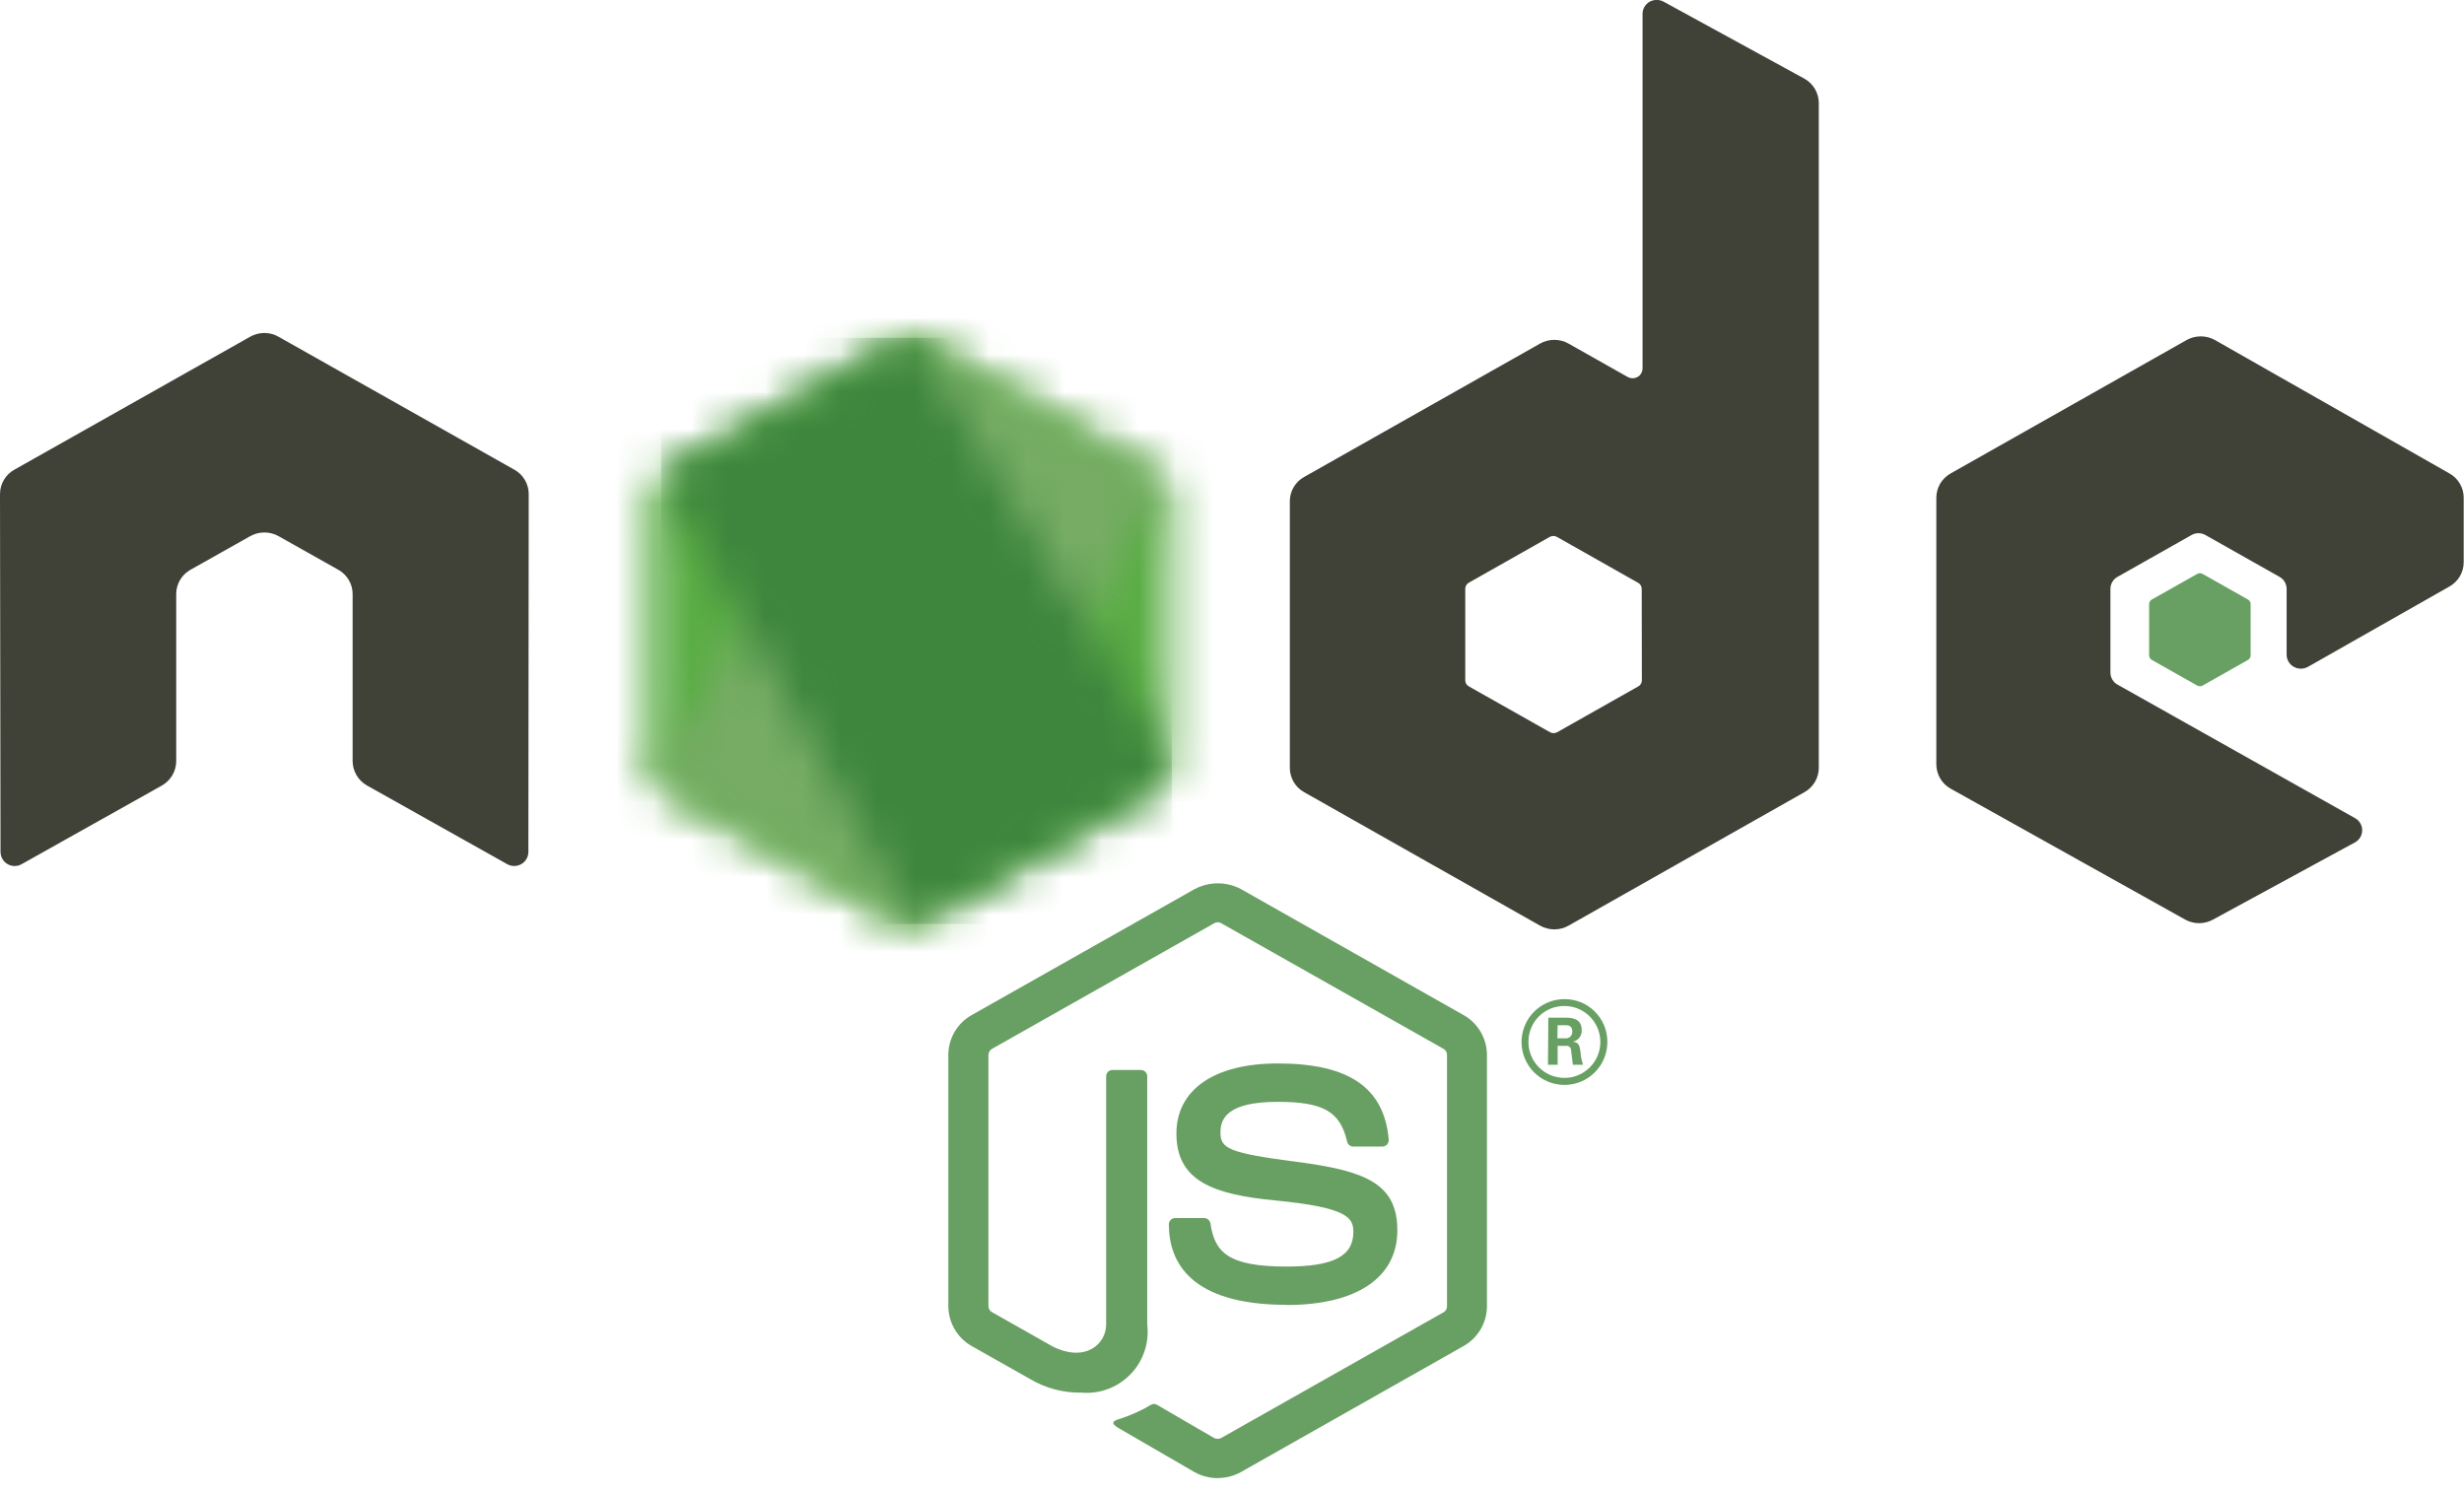 <svg xmlns="http://www.w3.org/2000/svg" width="66" height="40" viewBox="0 0 66 40" fill="none"><g clip-path="url(#clip0_10847_4642)"><path d="M32.615 39.597C32.396 39.597 32.181 39.54 31.99 39.433L30 38.279C29.7 38.116 29.848 38.059 29.946 38.025C30.262 37.928 30.564 37.794 30.846 37.625C30.87 37.614 30.896 37.609 30.922 37.611C30.948 37.613 30.973 37.621 30.994 37.635L32.523 38.524C32.552 38.538 32.584 38.546 32.616 38.546C32.648 38.546 32.68 38.538 32.708 38.524L38.668 35.154C38.696 35.138 38.719 35.115 38.735 35.087C38.751 35.059 38.759 35.028 38.759 34.996V28.259C38.759 28.226 38.751 28.194 38.735 28.166C38.719 28.138 38.695 28.114 38.667 28.098L32.71 24.731C32.682 24.715 32.651 24.707 32.619 24.707C32.587 24.707 32.555 24.715 32.527 24.731L26.571 28.098C26.543 28.114 26.519 28.137 26.503 28.165C26.486 28.192 26.477 28.224 26.476 28.257V34.994C26.477 35.026 26.485 35.057 26.502 35.084C26.518 35.112 26.541 35.135 26.569 35.15L28.201 36.074C29.087 36.508 29.629 35.997 29.629 35.482V28.832C29.629 28.809 29.634 28.787 29.643 28.766C29.651 28.746 29.664 28.727 29.68 28.711C29.696 28.696 29.715 28.683 29.736 28.675C29.758 28.667 29.78 28.663 29.802 28.664H30.557C30.58 28.663 30.602 28.668 30.623 28.676C30.643 28.684 30.662 28.696 30.678 28.712C30.694 28.728 30.707 28.746 30.716 28.767C30.725 28.787 30.729 28.809 30.729 28.832V35.485C30.758 35.726 30.733 35.971 30.655 36.201C30.578 36.431 30.45 36.642 30.28 36.816C30.111 36.991 29.906 37.125 29.678 37.21C29.45 37.295 29.206 37.328 28.964 37.307C28.481 37.315 28.006 37.189 27.59 36.942L26.027 36.059C25.838 35.952 25.681 35.797 25.572 35.611C25.462 35.423 25.403 35.211 25.402 34.994V28.257C25.403 28.04 25.461 27.827 25.571 27.64C25.681 27.453 25.838 27.299 26.027 27.193L31.993 23.821C32.186 23.718 32.401 23.664 32.62 23.664C32.838 23.664 33.054 23.718 33.246 23.821L39.204 27.194C39.393 27.3 39.55 27.455 39.66 27.642C39.77 27.828 39.828 28.041 39.829 28.258V34.995C39.828 35.212 39.77 35.424 39.66 35.611C39.55 35.798 39.393 35.952 39.204 36.059L33.246 39.431C33.055 39.539 32.838 39.595 32.618 39.595" fill="#689F63"></path><path d="M34.464 34.955C31.856 34.955 31.309 33.782 31.309 32.799C31.309 32.776 31.314 32.754 31.322 32.733C31.331 32.713 31.344 32.694 31.36 32.679C31.376 32.663 31.395 32.651 31.416 32.642C31.437 32.634 31.459 32.63 31.482 32.631H32.252C32.292 32.63 32.332 32.645 32.363 32.671C32.394 32.697 32.415 32.733 32.422 32.774C32.538 33.542 32.884 33.93 34.461 33.93C35.717 33.93 36.251 33.652 36.251 33C36.251 32.624 36.099 32.345 34.151 32.158C32.519 32 31.511 31.648 31.511 30.369C31.511 29.191 32.525 28.489 34.225 28.489C36.133 28.489 37.079 29.138 37.198 30.532C37.2 30.555 37.196 30.579 37.188 30.602C37.181 30.624 37.168 30.644 37.152 30.662C37.135 30.679 37.115 30.692 37.093 30.701C37.072 30.711 37.048 30.715 37.025 30.716H36.251C36.212 30.716 36.174 30.703 36.144 30.679C36.114 30.655 36.092 30.621 36.084 30.584C35.898 29.776 35.447 29.517 34.222 29.517C32.851 29.517 32.691 29.985 32.691 30.335C32.691 30.76 32.879 30.885 34.729 31.124C36.561 31.362 37.429 31.698 37.429 32.96C37.429 34.222 36.346 34.96 34.457 34.96M41.716 27.815H41.916C41.941 27.819 41.967 27.817 41.992 27.81C42.016 27.803 42.039 27.791 42.058 27.773C42.077 27.756 42.092 27.735 42.102 27.712C42.112 27.688 42.117 27.662 42.116 27.637C42.116 27.465 41.995 27.465 41.928 27.465H41.722L41.716 27.815ZM41.473 27.263H41.916C42.068 27.263 42.367 27.263 42.367 27.596C42.372 27.668 42.35 27.74 42.305 27.798C42.26 27.855 42.196 27.894 42.124 27.906C42.302 27.918 42.313 28.032 42.337 28.192C42.343 28.305 42.366 28.417 42.404 28.525H42.131C42.124 28.467 42.082 28.145 42.082 28.125C42.081 28.109 42.076 28.093 42.069 28.078C42.061 28.064 42.051 28.052 42.038 28.042C42.026 28.032 42.011 28.024 41.995 28.02C41.98 28.016 41.964 28.015 41.948 28.018H41.723V28.524H41.464L41.473 27.263ZM40.941 27.891C40.936 28.082 40.989 28.271 41.092 28.432C41.196 28.593 41.345 28.72 41.52 28.796C41.696 28.872 41.891 28.894 42.079 28.86C42.267 28.825 42.441 28.734 42.578 28.6C42.715 28.466 42.808 28.294 42.847 28.106C42.885 27.919 42.867 27.724 42.794 27.547C42.721 27.369 42.597 27.218 42.438 27.112C42.279 27.005 42.091 26.949 41.9 26.95C41.648 26.948 41.406 27.046 41.226 27.223C41.047 27.399 40.944 27.639 40.941 27.891ZM43.054 27.891C43.058 28.119 42.995 28.343 42.872 28.535C42.748 28.727 42.571 28.878 42.361 28.969C42.152 29.06 41.92 29.086 41.696 29.044C41.471 29.003 41.264 28.895 41.101 28.736C40.938 28.576 40.826 28.371 40.78 28.148C40.733 27.924 40.755 27.692 40.841 27.481C40.927 27.269 41.074 27.088 41.264 26.961C41.453 26.834 41.676 26.766 41.905 26.766C42.206 26.763 42.496 26.88 42.711 27.091C42.927 27.302 43.05 27.589 43.054 27.891Z" fill="#689F63"></path><path d="M14.162 13.233C14.162 13.101 14.126 12.971 14.059 12.857C13.992 12.742 13.896 12.648 13.78 12.584L7.461 9.021C7.355 8.96 7.236 8.926 7.114 8.921H7.049C6.926 8.926 6.807 8.961 6.7 9.021L0.382 12.584C0.267 12.648 0.17 12.743 0.103 12.857C0.036 12.971 0.001 13.101 0 13.233L0.014 22.826C0.015 22.892 0.033 22.957 0.067 23.014C0.1 23.071 0.148 23.118 0.206 23.15C0.263 23.183 0.328 23.2 0.394 23.2C0.46 23.2 0.525 23.182 0.582 23.149L4.338 21.043C4.453 20.977 4.549 20.883 4.616 20.769C4.683 20.655 4.719 20.526 4.72 20.393V15.912C4.72 15.78 4.756 15.651 4.823 15.537C4.889 15.423 4.986 15.329 5.101 15.264L6.701 14.364C6.818 14.299 6.949 14.264 7.083 14.264C7.216 14.264 7.347 14.298 7.463 14.364L9.063 15.264C9.178 15.329 9.275 15.422 9.342 15.536C9.409 15.65 9.445 15.779 9.445 15.912V20.392C9.446 20.525 9.483 20.654 9.55 20.768C9.617 20.882 9.713 20.976 9.828 21.041L13.582 23.148C13.64 23.181 13.706 23.199 13.773 23.199C13.84 23.199 13.906 23.181 13.964 23.148C14.021 23.115 14.069 23.068 14.102 23.011C14.135 22.955 14.153 22.89 14.153 22.825L14.162 13.233ZM43.979 18.229C43.979 18.262 43.969 18.295 43.951 18.323C43.934 18.352 43.909 18.375 43.879 18.39L41.709 19.616C41.68 19.632 41.647 19.64 41.614 19.64C41.581 19.64 41.548 19.632 41.519 19.616L39.348 18.39C39.318 18.375 39.293 18.352 39.276 18.323C39.258 18.295 39.248 18.262 39.248 18.229V15.773C39.248 15.74 39.257 15.707 39.273 15.679C39.29 15.65 39.313 15.627 39.342 15.611L41.511 14.383C41.541 14.366 41.574 14.358 41.608 14.358C41.641 14.358 41.674 14.366 41.704 14.383L43.875 15.611C43.905 15.626 43.93 15.649 43.947 15.678C43.965 15.706 43.974 15.739 43.975 15.773L43.979 18.229ZM44.565 0.047C44.507 0.015 44.441 -0.002 44.375 -0.002C44.309 -0.002 44.243 0.015 44.185 0.047C44.128 0.08 44.081 0.127 44.048 0.184C44.015 0.24 43.997 0.305 43.997 0.37V9.87C43.997 9.917 43.985 9.962 43.961 10.002C43.938 10.042 43.904 10.075 43.864 10.098C43.823 10.12 43.777 10.133 43.73 10.133C43.684 10.133 43.638 10.12 43.597 10.098L42.014 9.204C41.898 9.139 41.767 9.104 41.633 9.104C41.499 9.104 41.368 9.139 41.252 9.204L34.931 12.778C34.816 12.842 34.72 12.936 34.652 13.05C34.585 13.163 34.55 13.293 34.549 13.425V20.575C34.55 20.706 34.586 20.836 34.653 20.95C34.72 21.063 34.816 21.157 34.931 21.221L41.252 24.797C41.369 24.863 41.5 24.897 41.633 24.897C41.767 24.897 41.898 24.863 42.015 24.797L48.336 21.22C48.451 21.155 48.547 21.061 48.614 20.948C48.681 20.834 48.717 20.704 48.718 20.573V2.757C48.717 2.623 48.68 2.492 48.611 2.377C48.542 2.262 48.444 2.168 48.326 2.104L44.565 0.047ZM65.613 15.71C65.728 15.645 65.823 15.551 65.89 15.438C65.956 15.324 65.992 15.195 65.992 15.063V13.331C65.992 13.199 65.956 13.069 65.889 12.956C65.823 12.842 65.727 12.748 65.612 12.684L59.332 9.111C59.215 9.045 59.084 9.011 58.95 9.011C58.815 9.011 58.684 9.045 58.567 9.111L52.248 12.684C52.133 12.749 52.036 12.842 51.969 12.956C51.902 13.07 51.867 13.199 51.866 13.332V20.479C51.867 20.611 51.903 20.741 51.97 20.856C52.038 20.97 52.135 21.064 52.251 21.128L58.53 24.634C58.645 24.698 58.773 24.731 58.904 24.731C59.035 24.731 59.164 24.698 59.279 24.634L63.079 22.567C63.138 22.535 63.187 22.488 63.221 22.431C63.255 22.373 63.273 22.308 63.273 22.241C63.273 22.175 63.255 22.109 63.221 22.052C63.187 21.995 63.138 21.948 63.079 21.916L56.721 18.341C56.663 18.31 56.615 18.263 56.581 18.206C56.547 18.149 56.529 18.084 56.529 18.018V15.777C56.529 15.71 56.547 15.645 56.58 15.588C56.614 15.531 56.662 15.485 56.72 15.453L58.698 14.335C58.756 14.302 58.821 14.284 58.888 14.284C58.955 14.284 59.02 14.302 59.078 14.335L61.058 15.453C61.116 15.485 61.164 15.531 61.197 15.588C61.231 15.645 61.249 15.71 61.249 15.775V17.538C61.249 17.605 61.267 17.67 61.301 17.727C61.334 17.784 61.382 17.831 61.44 17.863C61.498 17.896 61.564 17.913 61.631 17.913C61.698 17.913 61.764 17.896 61.822 17.863L65.613 15.71Z" fill="#404137"></path><path d="M58.853 15.375C58.876 15.362 58.901 15.355 58.926 15.355C58.952 15.355 58.977 15.362 58.999 15.375L60.212 16.06C60.234 16.072 60.253 16.09 60.266 16.112C60.279 16.134 60.285 16.159 60.285 16.184V17.556C60.285 17.581 60.279 17.606 60.266 17.628C60.253 17.649 60.234 17.668 60.212 17.68L58.999 18.365C58.977 18.378 58.952 18.384 58.926 18.384C58.901 18.384 58.876 18.378 58.853 18.365L57.641 17.68C57.619 17.668 57.6 17.65 57.587 17.628C57.574 17.606 57.567 17.581 57.566 17.556V16.184C57.566 16.159 57.573 16.134 57.586 16.112C57.599 16.09 57.617 16.072 57.639 16.06L58.853 15.375Z" fill="#689F63"></path><mask id="mask0_10847_4642" style="mask-type:luminance" maskUnits="userSpaceOnUse" x="17" y="9" width="15" height="16"><path d="M23.977 9.148L17.692 12.702C17.578 12.766 17.482 12.86 17.415 12.973C17.349 13.086 17.313 13.215 17.312 13.346V20.459C17.313 20.591 17.349 20.72 17.415 20.833C17.482 20.946 17.578 21.039 17.692 21.103L23.977 24.66C24.093 24.725 24.224 24.76 24.357 24.76C24.49 24.76 24.621 24.725 24.736 24.66L31.02 21.103C31.135 21.039 31.23 20.946 31.297 20.832C31.364 20.719 31.399 20.59 31.399 20.459V13.346C31.399 13.215 31.363 13.086 31.297 12.973C31.23 12.86 31.134 12.766 31.02 12.702L24.735 9.148C24.619 9.083 24.488 9.049 24.355 9.049C24.222 9.049 24.091 9.083 23.974 9.148" fill="white"></path></mask><g mask="url(#mask0_10847_4642)"><path d="M10.961 21.742L20.042 3.594L37.751 12.098L28.67 30.247L10.961 21.742Z" fill="url(#paint0_linear_10847_4642)"></path></g><mask id="mask1_10847_4642" style="mask-type:luminance" maskUnits="userSpaceOnUse" x="17" y="9" width="15" height="16"><path d="M17.469 20.911C17.53 20.989 17.606 21.055 17.693 21.103L23.084 24.154L23.984 24.66C24.117 24.736 24.269 24.771 24.422 24.76C24.472 24.756 24.522 24.747 24.571 24.733L31.2 12.842C31.148 12.788 31.088 12.742 31.023 12.705L26.908 10.377L24.733 9.151C24.67 9.117 24.603 9.091 24.533 9.074L17.469 20.911Z" fill="white"></path></mask><g mask="url(#mask1_10847_4642)"><path d="M9.812 14.615L26.35 2.645L38.852 19.229L22.314 31.199L9.812 14.615Z" fill="url(#paint1_linear_10847_4642)"></path></g><mask id="mask2_10847_4642" style="mask-type:luminance" maskUnits="userSpaceOnUse" x="17" y="9" width="15" height="16"><path d="M24.282 9.053C24.176 9.065 24.074 9.099 23.982 9.153L17.715 12.697L24.473 24.756C24.568 24.743 24.659 24.712 24.743 24.665L31.028 21.108C31.122 21.055 31.204 20.982 31.267 20.894C31.331 20.806 31.374 20.706 31.395 20.6L24.506 9.07C24.455 9.06 24.404 9.055 24.353 9.055C24.332 9.055 24.311 9.055 24.29 9.055" fill="white"></path></mask><g mask="url(#mask2_10847_4642)"><path d="M31.388 9.049H17.711V24.75H31.388V9.049Z" fill="url(#paint2_linear_10847_4642)"></path></g></g><defs><linearGradient id="paint0_linear_10847_4642" x1="-29.689" y1="30.719" x2="-29.635" y2="30.609" gradientUnits="userSpaceOnUse"><stop stop-color="#3E863D"></stop><stop offset="0.3" stop-color="#3E863D"></stop><stop offset="0.5" stop-color="#55934F"></stop><stop offset="0.8" stop-color="#5AAD45"></stop><stop offset="1" stop-color="#5AAD45"></stop></linearGradient><linearGradient id="paint1_linear_10847_4642" x1="-30.119" y1="4.833" x2="-30.037" y2="4.772" gradientUnits="userSpaceOnUse"><stop stop-color="#3E863D"></stop><stop offset="0.57" stop-color="#3E863D"></stop><stop offset="0.72" stop-color="#619857"></stop><stop offset="1" stop-color="#76AC64"></stop></linearGradient><linearGradient id="paint2_linear_10847_4642" x1="-12.173" y1="-24.441" x2="-12.064" y2="-24.441" gradientUnits="userSpaceOnUse"><stop stop-color="#6BBF47"></stop><stop offset="0.16" stop-color="#6BBF47"></stop><stop offset="0.38" stop-color="#79B461"></stop><stop offset="0.47" stop-color="#75AC64"></stop><stop offset="0.7" stop-color="#659E5A"></stop><stop offset="0.9" stop-color="#3E863D"></stop><stop offset="1" stop-color="#3E863D"></stop></linearGradient><clipPath id="clip0_10847_4642"><rect width="65.993" height="39.596" fill="white"></rect></clipPath></defs></svg>